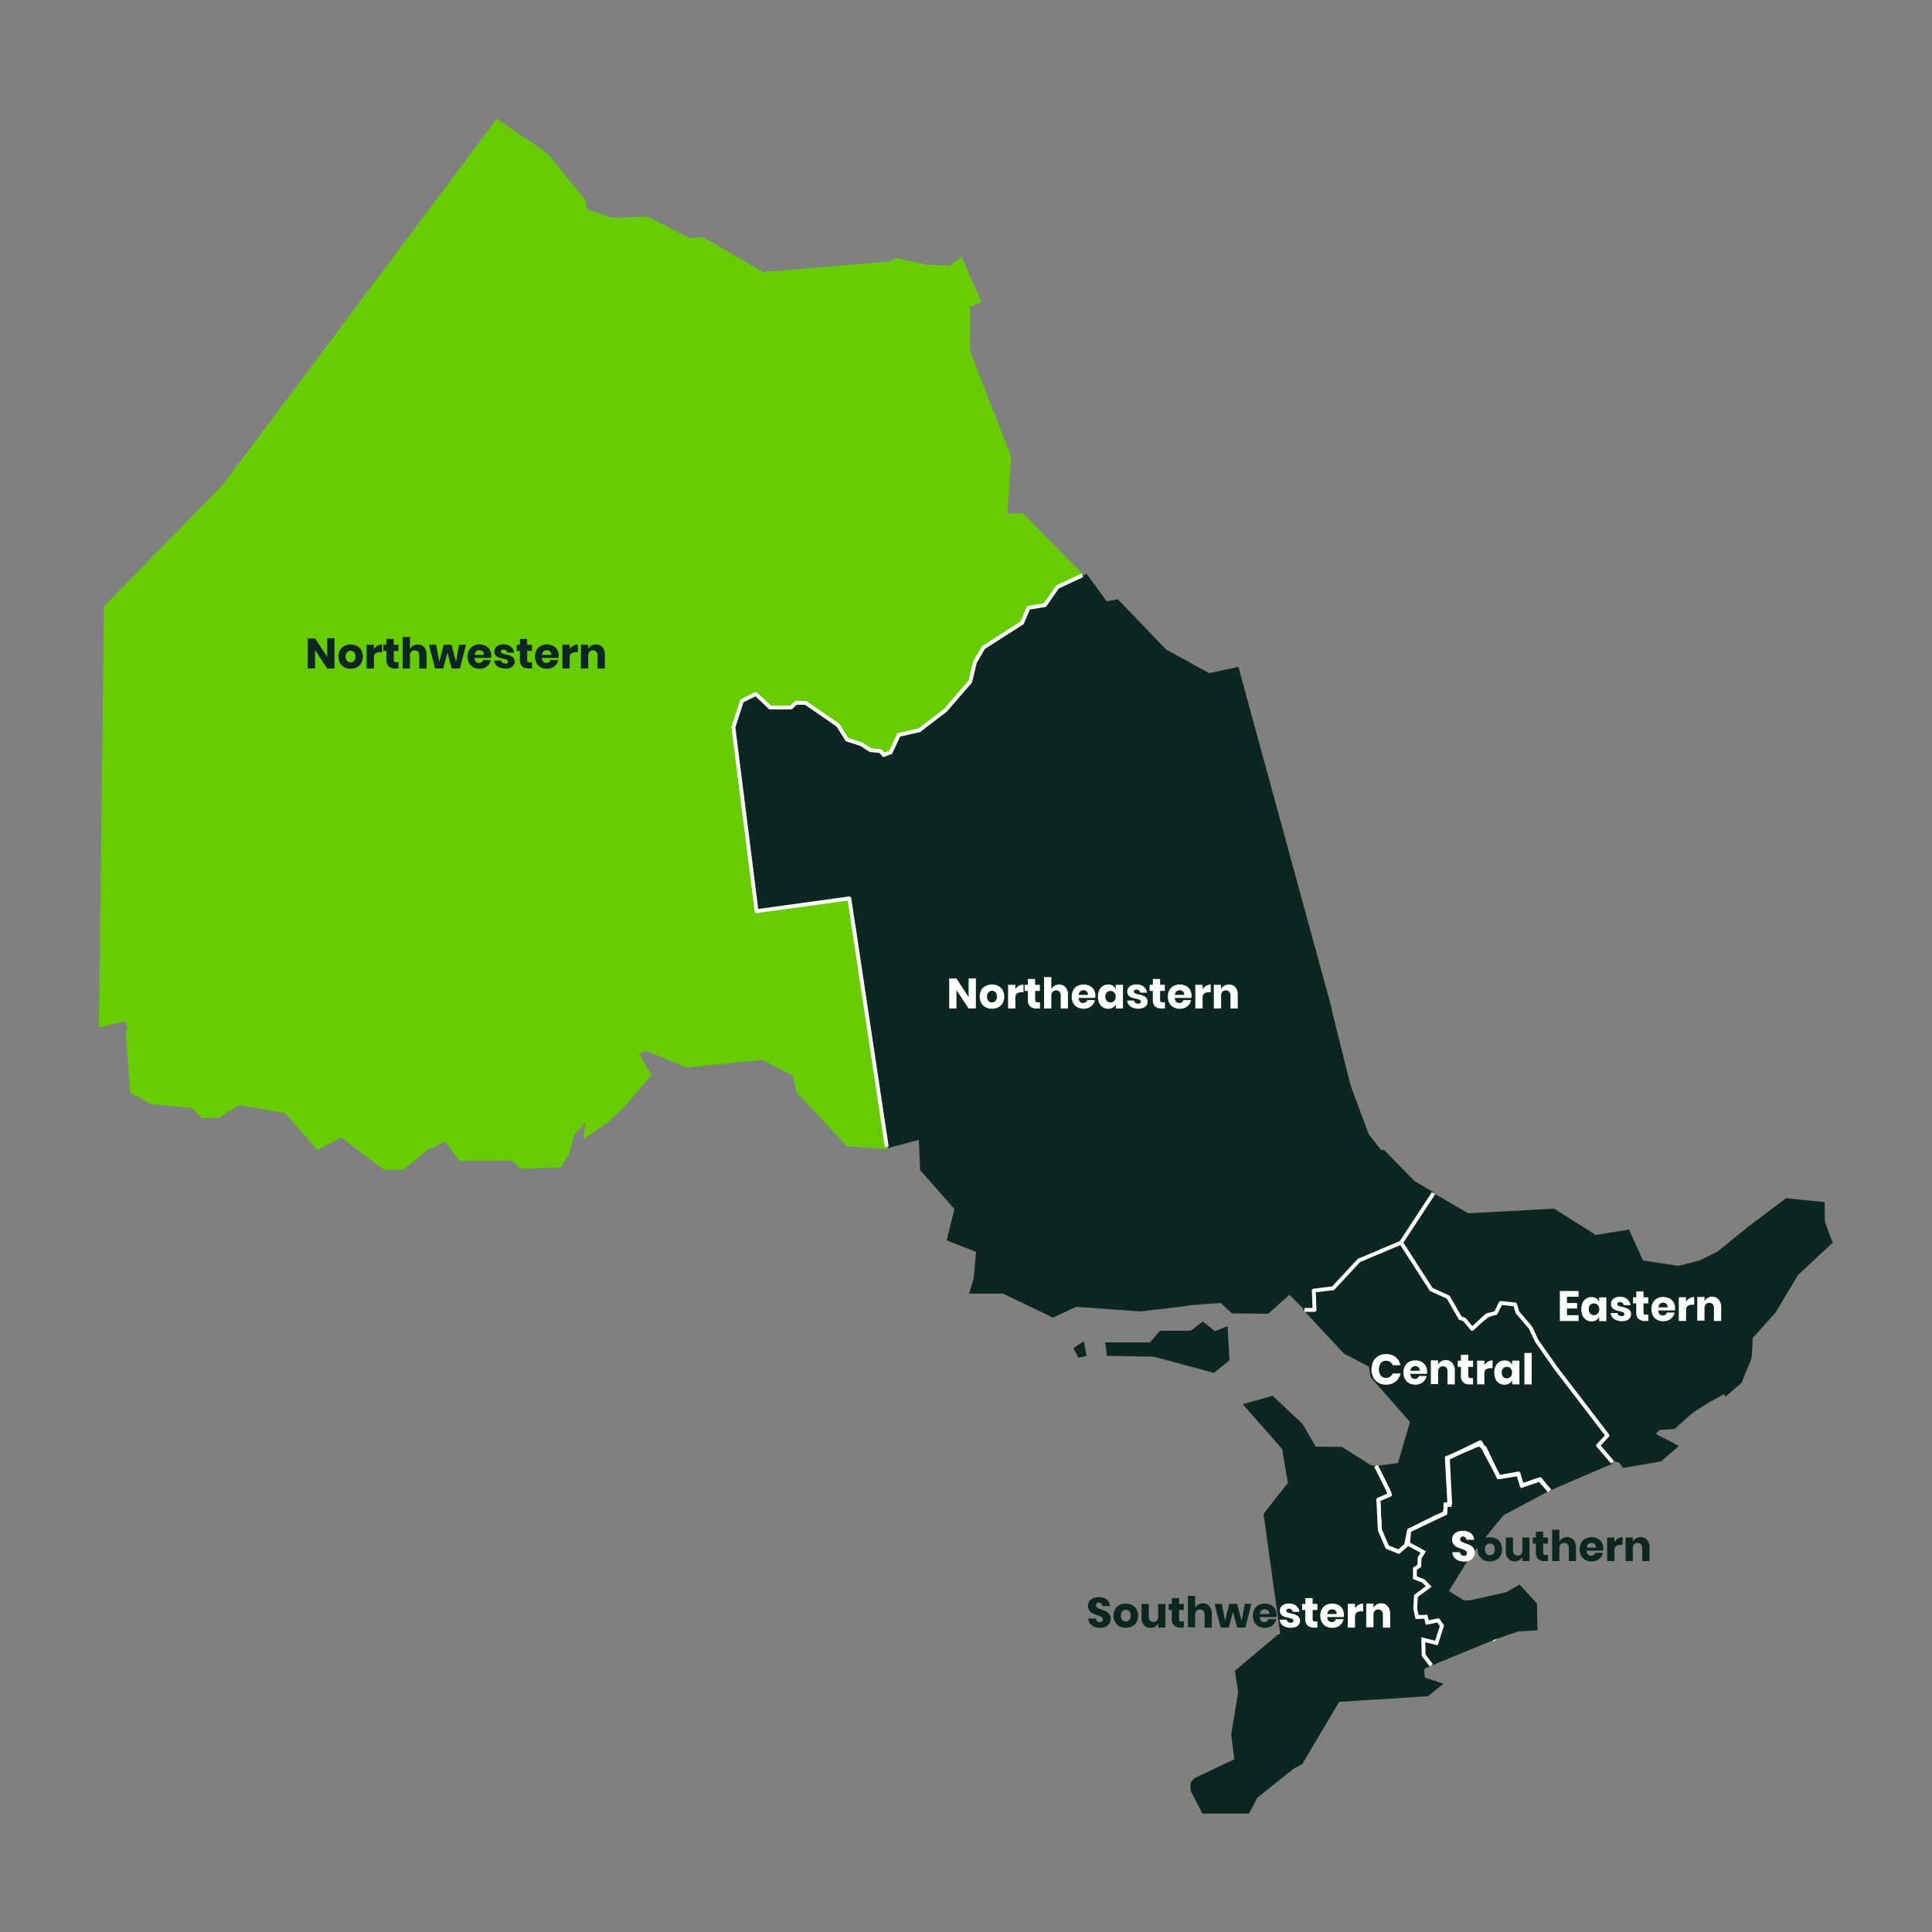 <svg id="map_Northwestern" xmlns="http://www.w3.org/2000/svg" viewBox="0 0 500 500"><rect x="0" y="0" width="500" height="500" fill="#808080" stroke="none"/><defs><style>.cls-1{fill:#0c2721;}.cls-2{fill:#6c0;}.cls-3,.cls-5{fill:none;stroke:#fff;}.cls-3{stroke-linejoin:round;}.cls-4{fill:#fff;}</style></defs><title>map_Northwestern</title><path class="cls-1" d="M371,308.8l-8.3,12.8,7.7,12.2,4.6,2.4,2.5,4.4,1.9,1.5,1.4,2,3.7-3.1,2.6-1.1,1-2,4-.3.7,2.2,3.3,4,6.1,9.6L416,371.5l-2.1,2.6,2.7,3.8,2.4.6,1.1,1.4,9.8-1.7,4.6-4-6-3.1,1-1,3.9-.3,4.7-4.2,4.1-2.6,4-2.2.3.7,4.2-3.6s2.5-6.1,2.6-6.4.3-5.2.3-5.2l5.9-6.6,5.8-9.7,9-8.4-2-5.3-.1-5.2-10-1-9.8,7.4-7.9,6.4-4.6,2.3-5.6,1.4-9.1-1.4-3.6-8-8.6,1.4-10.8-6.8L380,314Z"/><path class="cls-2" d="M32.5,266.7l1.2,16.1,5.2,2.9,10.8,1.1,2.6,2.6,4.3-.1,5.3-3.3,11.9,2.1,8.3,9.5,6.2-3.2,11,8.3h5.1l6.77-5.49.23.09,3.7-1.9,3.8,5,13.4-.1,2.6,2.2,10.3-.4,2.2-3.7,1.1-4.5,3-3.6-.5,4.5,6.3-4.3,4.5-4.3,6.8-8-3.2-5.4,1.6-.9,10.9,4.4,19.3-2,8.1,4.2.8,4.1,13,14,10.6.8-9.8-64.7-24.1,3.4-6-47.7,2.2-6.8,3.7-1.9,3.6,3.5,5.6-.1,1.1-1,2.6-.1,8.3,5.6,2.4,3.9,3.6,1.2,2.3,1.7,2.9.4.6.8,1.8-.6,2.3-4.6,5.1-1.2,6.8-5.3,6.4-7,1.2-4.7,2.3-4.3,5.6-3.5,4.6-3.2,1.8-3.5,4.1-.9,3.1-4.6,6.7-3.3-15.8-16.1-4,.1,1-14.7L251.1,91,251,79.5l3-1.4-5.2-11.7-2.9,2.3-6.1-.2-8.2-1.8-.9.9-33.2,2.8-15.5-9-3.5.2-11-5.6-8.9.4-6.7-2.3-.4-2.3-9.7-12-13.2-9.1-71,94.8L26.9,156.9l-1.3,109,7-1.6.4,2.2"/><path class="cls-1" d="M362.6,321.6l8.5-13-5-2.9-7.9-8.1h-.8l-3.2-4.1-4.7-12.7-4.9-19.6h.1l-24.2-88.6-7.6,1.6-11.1-6.1-12.5-13-2.9.5-5.2-7.1-7.3,3.4-3.3,4.7-4.1.7-1.7,3.9-10,6.4-2.3,3.8-1.2,5-6.4,7.4-6.7,5.2-5.3,1.2-2.1,4.5-1.8.7-.8-1-2.8-.2-2.3-1.5-3.7-1.2-2.3-3.7-8.6-6.2-2.4.3-1.3,1.2h-5.3l-3.7-3.5-3.6,1.8-2.2,7.1,6,47.3,24-3.3,1.2,7.1h.2l8.4,57.5,8-2.1.3,7.8,8.9,10.1-2,8.1,7.6,3-.6,6.8-1.2,4h8.8l12.9,6.2,6-2.8,16.8,1.2,12.4-1.5v-.1l8.2-.6,2.9,2.7,9.4.1,5.5-4.9,3.8,3.8,3.1.1v-4.9l4.8-.5-.1-.6,7-7Z"/><path class="cls-1" d="M337.1,338.8l10.7,11.5,6.5,3.4.4,2.7L364.9,368l-3.1,10.6-5.7.8,3.6,7.4-2.9,1.2.3,8.5,1.8,3.9,3.1,1.2,2-2.3.7-3.2,9-4.4.5-2.3,1,.1-.5-12.1,8.1-3.6,1.7,1.3,3.4,7.2,5.1-.8.8,3,4.6-1.6,2.6,2.9,16.3-7-3.4-4.7,2.1-2.6-18.4-24.7-1.5-3-3.3-4-.7-2.2-4,.3-1,1.9-6.2,4.2-2.1-2.5-1.3-1-2.5-4.3-4.6-2.5-7.8-12.1-1.1.4-9.6,4-7,7,.1.6-4.8.5V339Z"/><path class="cls-1" d="M317.7,343.2l-3.3,1.3-3.1-2.5-3.2,2.4h-7.9l-2.6,3H286l.5,3.5,12,.2,15.7,4.2,4-3.3Z"/><path class="cls-1" d="M280.5,347.1l-2.7,1.8,1.3,2.5,2.1-.5Z"/><path class="cls-3" d="M280.1,148.9l-6.4,3-3.3,4.7-4.2.7-1.7,3.9-10,6.4-2.2,3.8-1.2,5-6.4,7.4-6.8,5.2-5.3,1.2-2.1,4.5-1.8.7-.8-1-2.7-.3-2.3-1.5-3.7-1.2-2.3-3.7-8.4-5.8H206l-1.3,1.2h-5.4l-3.7-3.5-3.6,1.8-2.2,6.8,6,47.6,24-3.3,9.7,64.3"/><path class="cls-3" d="M337.6,339h2.6l-.2-5,5-.6,6.7-7.2,10.9-4.6,8.4-12.8"/><path class="cls-3" d="M362.6,321.6l7.8,12.1,4.4,2,3.1,5.4,1.1.4,2,2.4,3.8-3.5,2.3-.6,1.3-2.6,3.7.4.6,2,3.4,4,1.6,3.4,4.9,7L416,371.5l-2.4,2.6,3.7,4.3"/><path class="cls-3" d="M356.1,379.4l3.1,6.2.5,1.2-3,1.3.4,7.9,1.9,4.4,3,1.2,2.4-2.1.3-3.4,6.4-3.2,2.9-1.3.2-2.2,1.1-.2-.6-11.8,8.4-4.1,4.8,9,5.1-.8.8,3,4.6-1.6,2.6,2.9"/><path class="cls-1" d="M86.56,173H84.68l-3.15-4.77V173H79.65v-7.78h1.88L84.68,170v-4.82h1.88Z"/><path class="cls-1" d="M92.36,167.16a2.82,2.82,0,0,1,1.13,1.09,3.59,3.59,0,0,1,0,3.34,2.82,2.82,0,0,1-1.13,1.09,3.69,3.69,0,0,1-3.27,0A2.78,2.78,0,0,1,88,171.59a3.59,3.59,0,0,1,0-3.34,2.78,2.78,0,0,1,1.14-1.09A3.75,3.75,0,0,1,92.36,167.16Zm-2.54,1.64a1.55,1.55,0,0,0-.37,1.13,1.53,1.53,0,0,0,.37,1.12,1.25,1.25,0,0,0,1.81,0,1.56,1.56,0,0,0,.36-1.12,1.6,1.6,0,0,0-.36-1.13,1.25,1.25,0,0,0-1.81,0Z"/><path class="cls-1" d="M97.67,167.13a2.34,2.34,0,0,1,1.21-.33v2h-.54a1.84,1.84,0,0,0-1.16.32,1.29,1.29,0,0,0-.41,1.08V173H94.88v-6.14h1.88V168a2.61,2.61,0,0,1,.91-.87Z"/><path class="cls-1" d="M103.14,171.38V173h-.85a2.42,2.42,0,0,1-1.68-.53,2.27,2.27,0,0,1-.6-1.77v-2.25H99.2v-1.58h.8v-1.51h1.88v1.51h1.23v1.58H101.9v2.29a.67.67,0,0,0,.15.51.69.69,0,0,0,.5.14Z"/><path class="cls-1" d="M109.77,167.5a2.84,2.84,0,0,1,.62,1.94V173h-1.88v-3.34a1.36,1.36,0,0,0-.32-1,1.28,1.28,0,0,0-1.77,0,1.47,1.47,0,0,0-.34,1V173H104.2v-8.14h1.88V168a2,2,0,0,1,.79-.87,2.31,2.31,0,0,1,1.23-.32A2.12,2.12,0,0,1,109.77,167.5Z"/><path class="cls-1" d="M120.61,166.86,119,173h-2.1l-1.11-4.11L114.71,173h-2.1L111,166.86h1.88l.81,4.42,1.14-4.42h2l1.18,4.43.81-4.43Z"/><path class="cls-1" d="M127.07,170.27h-4.26a1.41,1.41,0,0,0,.35,1,1.15,1.15,0,0,0,.81.3,1.13,1.13,0,0,0,.69-.21,1,1,0,0,0,.36-.54h2a2.67,2.67,0,0,1-.53,1.16,2.88,2.88,0,0,1-1,.8,3.54,3.54,0,0,1-3-.09,2.72,2.72,0,0,1-1.09-1.09,3.79,3.79,0,0,1,0-3.35,2.72,2.72,0,0,1,1.09-1.09,3.62,3.62,0,0,1,3.21,0,2.64,2.64,0,0,1,1.07,1.05,3.16,3.16,0,0,1,.38,1.56,2.74,2.74,0,0,1-.08.5Zm-2.17-1.7a1.21,1.21,0,0,0-.83-.3,1.23,1.23,0,0,0-.86.31,1.27,1.27,0,0,0-.38.9h2.4a1.14,1.14,0,0,0-.33-.91Z"/><path class="cls-1" d="M132.2,167.37a2.53,2.53,0,0,1,.87,1.54h-1.76a1,1,0,0,0-.35-.59,1.06,1.06,0,0,0-.68-.21.75.75,0,0,0-.48.14.49.49,0,0,0-.17.39.46.46,0,0,0,.3.43,5,5,0,0,0,1,.29,9.6,9.6,0,0,1,1.16.34,2,2,0,0,1,.78.56,1.56,1.56,0,0,1,.33,1,1.63,1.63,0,0,1-.29.93,1.84,1.84,0,0,1-.82.64,3.82,3.82,0,0,1-3.28-.32,2.34,2.34,0,0,1-.91-1.57h1.82a.83.83,0,0,0,.33.6,1.24,1.24,0,0,0,.75.21.71.71,0,0,0,.48-.15.52.52,0,0,0,.17-.39.47.47,0,0,0-.3-.46,5.73,5.73,0,0,0-1-.29,8.86,8.86,0,0,1-1.12-.31,1.84,1.84,0,0,1-.76-.53,1.5,1.5,0,0,1-.32-1,1.63,1.63,0,0,1,.63-1.34,2.73,2.73,0,0,1,1.77-.51,2.82,2.82,0,0,1,1.85.6Z"/><path class="cls-1" d="M137.68,171.38V173h-.85a2.42,2.42,0,0,1-1.68-.53,2.27,2.27,0,0,1-.6-1.77v-2.25h-.83v-1.58h.83v-1.51h1.88v1.51h1.23v1.58h-1.23v2.29a.67.67,0,0,0,.15.51.69.69,0,0,0,.5.14Z"/><path class="cls-1" d="M144.52,170.27h-4.26a1.41,1.41,0,0,0,.35,1,1.15,1.15,0,0,0,.81.3,1.13,1.13,0,0,0,.69-.21,1,1,0,0,0,.36-.54h2a2.67,2.67,0,0,1-.53,1.16,2.88,2.88,0,0,1-1,.8,3.54,3.54,0,0,1-3-.09,2.72,2.72,0,0,1-1.09-1.09,3.79,3.79,0,0,1,0-3.35,2.72,2.72,0,0,1,1.09-1.09,3.62,3.62,0,0,1,3.21,0,2.64,2.64,0,0,1,1.07,1.05,3.16,3.16,0,0,1,.38,1.56,2.74,2.74,0,0,1-.08.5Zm-2.17-1.7a1.21,1.21,0,0,0-.83-.3,1.23,1.23,0,0,0-.86.31,1.27,1.27,0,0,0-.38.9h2.4a1.15,1.15,0,0,0-.34-.91Z"/><path class="cls-1" d="M148.34,167.13a2.31,2.31,0,0,1,1.2-.33v2H149a1.91,1.91,0,0,0-1.16.32,1.29,1.29,0,0,0-.41,1.08V173h-1.88v-6.14h1.88V168a2.61,2.61,0,0,1,.91-.87Z"/><path class="cls-1" d="M155.91,167.5a2.84,2.84,0,0,1,.62,1.94V173h-1.88v-3.34a1.36,1.36,0,0,0-.32-1,1.28,1.28,0,0,0-1.77,0,1.47,1.47,0,0,0-.34,1V173h-1.88v-6.14h1.88V168a2,2,0,0,1,.79-.87,2.31,2.31,0,0,1,1.23-.32,2.12,2.12,0,0,1,1.67.69Z"/><path class="cls-4" d="M252.56,261h-1.88l-3.15-4.77V261h-1.88v-7.78h1.88l3.15,4.82v-4.82h1.88Z"/><path class="cls-4" d="M258.36,255.16a2.82,2.82,0,0,1,1.13,1.09,3.59,3.59,0,0,1,0,3.34,2.82,2.82,0,0,1-1.13,1.09,3.69,3.69,0,0,1-3.27,0,2.78,2.78,0,0,1-1.14-1.09,3.59,3.59,0,0,1,0-3.34,2.78,2.78,0,0,1,1.14-1.09A3.75,3.75,0,0,1,258.36,255.16Zm-2.54,1.64a1.55,1.55,0,0,0-.37,1.13,1.53,1.53,0,0,0,.37,1.12,1.25,1.25,0,0,0,1.81,0,1.56,1.56,0,0,0,.36-1.12,1.6,1.6,0,0,0-.36-1.13,1.25,1.25,0,0,0-1.81,0Z"/><path class="cls-4" d="M263.67,255.13a2.34,2.34,0,0,1,1.21-.33v2h-.54a1.84,1.84,0,0,0-1.16.32,1.29,1.29,0,0,0-.41,1.08V261h-1.88v-6.14h1.88V256a2.67,2.67,0,0,1,.9-.87Z"/><path class="cls-4" d="M269.14,259.38V261h-.85a2.42,2.42,0,0,1-1.68-.53,2.27,2.27,0,0,1-.6-1.77v-2.25h-.83v-1.58H266v-1.51h1.88v1.51h1.23v1.58H267.9v2.29a.67.67,0,0,0,.15.51.69.69,0,0,0,.5.14Z"/><path class="cls-4" d="M275.77,255.5a2.84,2.84,0,0,1,.62,1.94V261h-1.88v-3.34a1.36,1.36,0,0,0-.32-1,1.28,1.28,0,0,0-1.77,0,1.47,1.47,0,0,0-.34,1V261H270.2v-8.14h1.88V256a2,2,0,0,1,.79-.87,2.31,2.31,0,0,1,1.23-.32,2.12,2.12,0,0,1,1.67.69Z"/><path class="cls-4" d="M283.41,258.27h-4.26a1.41,1.41,0,0,0,.35,1,1.15,1.15,0,0,0,.81.3,1.13,1.13,0,0,0,.69-.21,1,1,0,0,0,.36-.54h2a2.67,2.67,0,0,1-.53,1.16,2.88,2.88,0,0,1-1,.8,3.54,3.54,0,0,1-3-.09,2.72,2.72,0,0,1-1.09-1.09,3.79,3.79,0,0,1,0-3.35,2.72,2.72,0,0,1,1.09-1.09,3.62,3.62,0,0,1,3.21,0,2.64,2.64,0,0,1,1.07,1,3.16,3.16,0,0,1,.38,1.56,2.74,2.74,0,0,1-.08.5Zm-2.17-1.7a1.21,1.21,0,0,0-.83-.3,1.23,1.23,0,0,0-.86.31,1.27,1.27,0,0,0-.38.9h2.4a1.14,1.14,0,0,0-.33-.91Z"/><path class="cls-4" d="M288,255.1a2,2,0,0,1,.75.87v-1.11h1.87V261h-1.87v-1.11a2,2,0,0,1-.75.87,2.22,2.22,0,0,1-1.21.32,2.44,2.44,0,0,1-1.36-.38,2.64,2.64,0,0,1-.95-1.09,4.24,4.24,0,0,1,0-3.35,2.64,2.64,0,0,1,.95-1.09,2.44,2.44,0,0,1,1.36-.38A2.26,2.26,0,0,1,288,255.1Zm-1.58,1.73a1.83,1.83,0,0,0,0,2.2,1.38,1.38,0,0,0,1.95,0,1.77,1.77,0,0,0,0-2.18,1.39,1.39,0,0,0-1.95,0Z"/><path class="cls-4" d="M296,255.37a2.53,2.53,0,0,1,.87,1.54h-1.76a1,1,0,0,0-.35-.59,1.06,1.06,0,0,0-.68-.21.75.75,0,0,0-.48.14.49.49,0,0,0-.17.39.46.46,0,0,0,.3.43,5,5,0,0,0,1,.29,9.6,9.6,0,0,1,1.16.34,2,2,0,0,1,.78.56,1.56,1.56,0,0,1,.33,1,1.63,1.63,0,0,1-.29.93,1.87,1.87,0,0,1-.83.64,3.82,3.82,0,0,1-3.28-.32,2.34,2.34,0,0,1-.91-1.57h1.82a.83.83,0,0,0,.33.6,1.24,1.24,0,0,0,.75.21.71.71,0,0,0,.48-.15.52.52,0,0,0,.17-.39.47.47,0,0,0-.3-.46,5.73,5.73,0,0,0-1-.29,8.86,8.86,0,0,1-1.12-.31,1.84,1.84,0,0,1-.76-.53,1.5,1.5,0,0,1-.32-1,1.63,1.63,0,0,1,.63-1.34,2.73,2.73,0,0,1,1.77-.51,2.79,2.79,0,0,1,1.86.6Z"/><path class="cls-4" d="M301.48,259.38V261h-.85a2.42,2.42,0,0,1-1.68-.53,2.27,2.27,0,0,1-.6-1.77v-2.25h-.83v-1.58h.83v-1.51h1.88v1.51h1.23v1.58h-1.23v2.29a.67.67,0,0,0,.15.51.69.69,0,0,0,.5.14Z"/><path class="cls-4" d="M308.31,258.27h-4.26a1.41,1.41,0,0,0,.35,1,1.15,1.15,0,0,0,.81.3,1.13,1.13,0,0,0,.69-.21,1,1,0,0,0,.36-.54h2a2.67,2.67,0,0,1-.53,1.16,2.88,2.88,0,0,1-1,.8,3.54,3.54,0,0,1-3-.09,2.72,2.72,0,0,1-1.09-1.09,3.46,3.46,0,0,1-.4-1.67,3.4,3.4,0,0,1,.39-1.68,2.72,2.72,0,0,1,1.09-1.09,3.62,3.62,0,0,1,3.21,0,2.64,2.64,0,0,1,1.07,1,3.16,3.16,0,0,1,.38,1.56,2.74,2.74,0,0,1-.07.5Zm-2.17-1.7a1.21,1.21,0,0,0-.83-.3,1.23,1.23,0,0,0-.86.31,1.27,1.27,0,0,0-.38.9h2.4a1.14,1.14,0,0,0-.33-.91Z"/><path class="cls-4" d="M312.14,255.13a2.31,2.31,0,0,1,1.2-.33v2h-.54a1.91,1.91,0,0,0-1.16.32,1.29,1.29,0,0,0-.41,1.08V261h-1.88v-6.14h1.88V256a2.61,2.61,0,0,1,.91-.87Z"/><path class="cls-4" d="M319.71,255.5a2.84,2.84,0,0,1,.62,1.94V261h-1.88v-3.34a1.36,1.36,0,0,0-.32-1,1.28,1.28,0,0,0-1.77,0,1.52,1.52,0,0,0-.34,1V261h-1.88v-6.14H316V256a2,2,0,0,1,.79-.87,2.31,2.31,0,0,1,1.23-.32,2.12,2.12,0,0,1,1.69.69Z"/><path class="cls-4" d="M405.53,335.59v1.63h2.63v1.42h-2.63v1.73h3v1.51h-4.84V334.1h4.84v1.5Z"/><path class="cls-4" d="M413.1,336a2,2,0,0,1,.75.87v-1.11h1.87v6.14h-1.87v-1.11a1.92,1.92,0,0,1-.75.87,2.22,2.22,0,0,1-1.21.32,2.44,2.44,0,0,1-1.36-.38,2.64,2.64,0,0,1-.95-1.09,4.24,4.24,0,0,1,0-3.35,2.64,2.64,0,0,1,.95-1.09,2.44,2.44,0,0,1,1.36-.38,2.26,2.26,0,0,1,1.21.31Zm-1.58,1.73a1.83,1.83,0,0,0,0,2.2,1.38,1.38,0,0,0,2,0,1.77,1.77,0,0,0,0-2.18,1.46,1.46,0,0,0-2-.05Z"/><path class="cls-4" d="M421.11,336.24a2.54,2.54,0,0,1,.88,1.54h-1.76a1,1,0,0,0-.35-.59,1.06,1.06,0,0,0-.68-.21.75.75,0,0,0-.48.14.49.49,0,0,0-.17.39.46.46,0,0,0,.3.43,5,5,0,0,0,1,.29,9.6,9.6,0,0,1,1.16.34,2,2,0,0,1,.78.56,1.56,1.56,0,0,1,.33,1,1.63,1.63,0,0,1-.29.93,1.84,1.84,0,0,1-.82.64,3.82,3.82,0,0,1-3.28-.32,2.34,2.34,0,0,1-.91-1.57h1.81a.81.81,0,0,0,.34.6,1.24,1.24,0,0,0,.75.21.71.71,0,0,0,.48-.15.52.52,0,0,0,.17-.39.47.47,0,0,0-.3-.46,5,5,0,0,0-1-.29A8.86,8.86,0,0,1,418,339a1.84,1.84,0,0,1-.76-.53,1.5,1.5,0,0,1-.32-1,1.63,1.63,0,0,1,.63-1.34,2.73,2.73,0,0,1,1.77-.51,2.85,2.85,0,0,1,1.84.6Z"/><path class="cls-4" d="M426.59,340.25v1.62h-.85a2.42,2.42,0,0,1-1.68-.53,2.27,2.27,0,0,1-.6-1.77v-2.25h-.83v-1.58h.83v-1.51h1.88v1.51h1.23v1.58h-1.23v2.29a.67.67,0,0,0,.15.51.69.69,0,0,0,.5.14Z"/><path class="cls-4" d="M433.43,339.14h-4.26a1.41,1.41,0,0,0,.35,1,1.15,1.15,0,0,0,.81.3,1.13,1.13,0,0,0,.69-.21,1,1,0,0,0,.36-.54h2a2.67,2.67,0,0,1-.53,1.16,2.88,2.88,0,0,1-1,.8,3.54,3.54,0,0,1-3-.09,2.72,2.72,0,0,1-1.09-1.09,3.79,3.79,0,0,1,0-3.35,2.72,2.72,0,0,1,1.09-1.09,3.62,3.62,0,0,1,3.21,0,2.64,2.64,0,0,1,1.07,1.05,3.16,3.16,0,0,1,.38,1.56,2.74,2.74,0,0,1-.08.5Zm-2.17-1.7a1.21,1.21,0,0,0-.83-.3,1.23,1.23,0,0,0-.86.31,1.27,1.27,0,0,0-.38.9h2.4a1.15,1.15,0,0,0-.34-.91Z"/><path class="cls-4" d="M437.25,336a2.34,2.34,0,0,1,1.21-.33v2h-.54a1.91,1.91,0,0,0-1.16.32,1.29,1.29,0,0,0-.41,1.08v2.79h-1.88v-6.14h1.88v1.15a2.67,2.67,0,0,1,.9-.87Z"/><path class="cls-4" d="M444.82,336.37a2.84,2.84,0,0,1,.62,1.94v3.56h-1.88v-3.34a1.36,1.36,0,0,0-.32-1,1.28,1.28,0,0,0-1.77,0,1.47,1.47,0,0,0-.34,1v3.26h-1.88v-6.14h1.88v1.12a2,2,0,0,1,.79-.87,2.31,2.31,0,0,1,1.23-.32,2.11,2.11,0,0,1,1.67.78Z"/><path class="cls-4" d="M361.18,351.21a3.56,3.56,0,0,1,1.26,2.11h-2a1.83,1.83,0,0,0-.68-.85,1.89,1.89,0,0,0-1.08-.31,1.63,1.63,0,0,0-1.33.61,2.85,2.85,0,0,0,0,3.23,1.67,1.67,0,0,0,1.33.6,1.89,1.89,0,0,0,1.08-.31,1.86,1.86,0,0,0,.68-.84h2a3.56,3.56,0,0,1-1.26,2.11,3.82,3.82,0,0,1-2.46.79,3.89,3.89,0,0,1-2-.5,3.42,3.42,0,0,1-1.32-1.4,4.77,4.77,0,0,1,0-4.11,3.42,3.42,0,0,1,1.32-1.4,3.89,3.89,0,0,1,2-.5A3.84,3.84,0,0,1,361.18,351.21Z"/><path class="cls-4" d="M369.27,355.55H365a1.41,1.41,0,0,0,.35,1,1.15,1.15,0,0,0,.81.3,1.13,1.13,0,0,0,.69-.21,1,1,0,0,0,.36-.54h2a2.67,2.67,0,0,1-.53,1.16,2.88,2.88,0,0,1-1,.8,3.54,3.54,0,0,1-3-.09,2.72,2.72,0,0,1-1.09-1.09,3.79,3.79,0,0,1,0-3.35,2.72,2.72,0,0,1,1.09-1.09,3.62,3.62,0,0,1,3.21,0,2.64,2.64,0,0,1,1.07,1.05,3.16,3.16,0,0,1,.38,1.56,2.74,2.74,0,0,1-.07.5Zm-2.17-1.7a1.21,1.21,0,0,0-.83-.3,1.23,1.23,0,0,0-.86.31,1.27,1.27,0,0,0-.38.9h2.4a1.14,1.14,0,0,0-.33-.91Z"/><path class="cls-4" d="M375.88,352.78a2.84,2.84,0,0,1,.62,1.94v3.56h-1.88v-3.34a1.36,1.36,0,0,0-.32-1,1.28,1.28,0,0,0-1.77,0,1.47,1.47,0,0,0-.34,1v3.26H370.3v-6.14h1.88v1.12a2,2,0,0,1,.79-.87,2.31,2.31,0,0,1,1.23-.32,2.13,2.13,0,0,1,1.68.78Z"/><path class="cls-4" d="M381.22,356.66v1.62h-.85a2.42,2.42,0,0,1-1.68-.53,2.27,2.27,0,0,1-.6-1.77v-2.25h-.83v-1.58h.83v-1.51H380v1.51h1.23v1.58H380V356a.67.67,0,0,0,.15.51.69.69,0,0,0,.5.14Z"/><path class="cls-4" d="M385.06,352.41a2.34,2.34,0,0,1,1.21-.33v2h-.54a1.84,1.84,0,0,0-1.16.32,1.29,1.29,0,0,0-.41,1.08v2.79h-1.88v-6.14h1.88v1.15a2.67,2.67,0,0,1,.9-.87Z"/><path class="cls-4" d="M390.6,352.38a2,2,0,0,1,.75.87v-1.11h1.87v6.14h-1.87v-1.11a1.92,1.92,0,0,1-.75.87,2.22,2.22,0,0,1-1.21.32A2.52,2.52,0,0,1,388,358a2.64,2.64,0,0,1-.95-1.09,4.24,4.24,0,0,1,0-3.35,2.64,2.64,0,0,1,.95-1.09,2.44,2.44,0,0,1,1.36-.38,2.17,2.17,0,0,1,1.24.29Zm-1.6,1.73a1.83,1.83,0,0,0,0,2.2,1.38,1.38,0,0,0,1.95,0,1.77,1.77,0,0,0,0-2.18,1.41,1.41,0,0,0-1.95,0Z"/><path class="cls-4" d="M396.4,350.14v8.14h-1.88v-8.14Z"/><path class="cls-3" d="M356.1,379.4l3.1,6.2.5,1.2-3,1.3.4,7.9,1.9,4.4,3,1.2,2.4-2.1.3-3.4,6.4-3.2,2.9-1.3.2-2.2,1.1-.2-.6-11.8,8.4-4.1,4.8,9,5.1-.8.8,3,4.6-1.6,2.6,2.9"/><path class="cls-3" d="M331.3,422.6l.2,2.2,3.5.8,3-3.2,3.3.5,4.3,1,7-5.8,2.4-.1-3.1-4.1-.1-5.7,3.3.6,1.1-2.2,5,1.9,2.3,3.8,3.2.8-.4,3.3.5,2.2,2.3.1.3,1.3,2.8-.6,1,1.4,5.6-.3L385,422l2,2.5"/><path class="cls-1" d="M368.7,431.9l1.74-.87-2-2.64-.1-3.78,3.4.66,1.44-4.47-1-1.4-2.8.58-.3-1.28-2.3-.1-.42-1.83.09-3.68,2.65-2.46-.57-1.42-2.36-.66.09-2.74,1-.56.1-2.08,1.51-1.61L364,399.3l-1.7,2.1-3.3-1-1.88-3.94-.42-8.36,2.69-1-3.29-7.71-1.34-.22-7.46-4.72-6.8-.06-3.4-5.89-7.74-7.27-7.75,2.17L331.81,375l1.49,8.78-6.3,8,4.29,30.77L319.6,432.4l.83,5.59-1.8,10.92.81,6.38L309.1,460.2l-1,1.16v2l3.09,6,12.05,0,2.18-4.12,9.38-7.51,2.22-1.17,9.55-16.12,23-1.46,4-3.23-4.82-1.6-.19-2.27"/><path class="cls-1" d="M401,385.8l-2.61-2.94-4.62,1.61-.85-3.12-5.1.85-3.5-7.46-1.22-1.42-8.6,4,.76,11.89-1.23.38,0,2-9.3,4.5-.7,3.2,4.93,2.26-1.51,1.61-.1,2.08-1,.56-.09,2.74,2.36.66.57,1.42-2.65,2.46-.09,3.68.42,1.83,2.3.1.3,1.28,2.8-.58,1,1.4-1.44,4.47-3.4-.66.1,3.78,2,2.64,15.86-6.53,6.43-2.25,5.07-.35-.12-6.88-4.5-4.93-3.49,2-9.43,2.09h-1.51L375,411.76,377.9,407l2.46-3.92,6.8-8.6,2-2.36Z"/><path class="cls-4" d="M381.35,403a2.15,2.15,0,0,1-.92.82,3.28,3.28,0,0,1-1.48.31,3.48,3.48,0,0,1-2.16-.64,2.31,2.31,0,0,1-.92-1.78h2a1,1,0,0,0,.31.69,1,1,0,0,0,.69.25.8.8,0,0,0,.57-.2.76.76,0,0,0,0-1,1.55,1.55,0,0,0-.48-.32c-.19-.08-.46-.19-.79-.3a10.41,10.41,0,0,1-1.2-.49,2.34,2.34,0,0,1-.8-.7,2.12,2.12,0,0,1,1-3.19,3.45,3.45,0,0,1,1.42-.27,3.16,3.16,0,0,1,2.06.62,2.37,2.37,0,0,1,.86,1.69h-2a1,1,0,0,0-.28-.61.81.81,0,0,0-.61-.23.79.79,0,0,0-.53.18.67.67,0,0,0-.2.52.69.69,0,0,0,.18.47,1.44,1.44,0,0,0,.46.31l.79.31a8.67,8.67,0,0,1,1.22.5,2.33,2.33,0,0,1,.81.72,2,2,0,0,1,.34,1.23,2.19,2.19,0,0,1-.34,1.11Z"/><path class="cls-1" d="M387.21,398.2a2.82,2.82,0,0,1,1.13,1.09,3.59,3.59,0,0,1,0,3.34,2.82,2.82,0,0,1-1.13,1.09,3.69,3.69,0,0,1-3.27,0,2.78,2.78,0,0,1-1.14-1.09,3.59,3.59,0,0,1,0-3.34,2.78,2.78,0,0,1,1.14-1.09A3.75,3.75,0,0,1,387.21,398.2Zm-2.54,1.64a1.55,1.55,0,0,0-.37,1.13,1.53,1.53,0,0,0,.37,1.12,1.25,1.25,0,0,0,1.81,0,1.56,1.56,0,0,0,.36-1.12,1.6,1.6,0,0,0-.36-1.13,1.25,1.25,0,0,0-1.81,0Z"/><path class="cls-1" d="M395.84,397.9V404H394v-1.11a2,2,0,0,1-.79.86,2.24,2.24,0,0,1-1.21.32,2.14,2.14,0,0,1-1.68-.7,2.84,2.84,0,0,1-.62-1.94V397.9h1.87v3.33a1.36,1.36,0,0,0,.32,1,1.29,1.29,0,0,0,1.78,0,1.46,1.46,0,0,0,.33-1V397.9Z"/><path class="cls-1" d="M400.62,402.42V404h-.85a2.42,2.42,0,0,1-1.68-.53,2.27,2.27,0,0,1-.6-1.77v-2.25h-.82V397.9h.82v-1.51h1.88v1.51h1.23v1.58h-1.23v2.29a.67.67,0,0,0,.15.51.69.69,0,0,0,.5.14Z"/><path class="cls-1" d="M407.24,398.54a2.84,2.84,0,0,1,.62,1.94V404H406v-3.34a1.36,1.36,0,0,0-.32-1,1.28,1.28,0,0,0-1.77,0,1.52,1.52,0,0,0-.34,1V404h-1.88v-8.1h1.88V399a2,2,0,0,1,.79-.87,2.31,2.31,0,0,1,1.23-.32,2.12,2.12,0,0,1,1.65.73Z"/><path class="cls-1" d="M414.88,401.31h-4.26a1.41,1.41,0,0,0,.35,1,1.15,1.15,0,0,0,.81.3,1.13,1.13,0,0,0,.69-.21,1,1,0,0,0,.36-.54h2a2.67,2.67,0,0,1-.53,1.16,2.88,2.88,0,0,1-1,.8,3.54,3.54,0,0,1-3-.09,2.72,2.72,0,0,1-1.09-1.09,3.46,3.46,0,0,1-.4-1.67,3.4,3.4,0,0,1,.39-1.68,2.72,2.72,0,0,1,1.09-1.09,3.62,3.62,0,0,1,3.21,0,2.64,2.64,0,0,1,1.07,1.05,3.16,3.16,0,0,1,.38,1.56,2.74,2.74,0,0,1-.07.5Zm-2.17-1.7a1.21,1.21,0,0,0-.83-.3,1.23,1.23,0,0,0-.86.31,1.27,1.27,0,0,0-.38.9H413A1.13,1.13,0,0,0,412.71,399.61Z"/><path class="cls-1" d="M418.71,398.16a2.34,2.34,0,0,1,1.21-.33v2h-.54a1.84,1.84,0,0,0-1.16.32,1.29,1.29,0,0,0-.41,1.08V404h-1.88v-6.1h1.88v1.15a2.64,2.64,0,0,1,.9-.89Z"/><path class="cls-1" d="M426.27,398.54a2.84,2.84,0,0,1,.62,1.94V404H425v-3.34a1.36,1.36,0,0,0-.32-1,1.28,1.28,0,0,0-1.77,0,1.52,1.52,0,0,0-.34,1V404H420.7v-6.1h1.88V399a2,2,0,0,1,.79-.87,2.31,2.31,0,0,1,1.23-.32,2.13,2.13,0,0,1,1.67.73Z"/><path class="cls-1" d="M287.12,420.16a2.15,2.15,0,0,1-.92.82,3.28,3.28,0,0,1-1.48.31,3.48,3.48,0,0,1-2.16-.64,2.31,2.31,0,0,1-.92-1.78h2a1,1,0,0,0,.31.69,1,1,0,0,0,.69.25.8.8,0,0,0,.57-.2.76.76,0,0,0,0-1,1.55,1.55,0,0,0-.48-.32c-.19-.08-.46-.19-.79-.3a10.41,10.41,0,0,1-1.2-.49,2.34,2.34,0,0,1-.8-.7,2.12,2.12,0,0,1,1-3.19,3.45,3.45,0,0,1,1.42-.27,3.16,3.16,0,0,1,2.06.62,2.37,2.37,0,0,1,.86,1.69h-2A1,1,0,0,0,285,415a.81.81,0,0,0-.61-.23.79.79,0,0,0-.53.18.67.67,0,0,0-.2.52.69.69,0,0,0,.18.47,1.44,1.44,0,0,0,.46.31l.79.31a8.67,8.67,0,0,1,1.22.5,2.33,2.33,0,0,1,.81.72,2,2,0,0,1,.34,1.23,2.12,2.12,0,0,1-.34,1.15Z"/><path class="cls-1" d="M293,415.38a2.82,2.82,0,0,1,1.13,1.09,3.59,3.59,0,0,1,0,3.34A2.82,2.82,0,0,1,293,420.9a3.69,3.69,0,0,1-3.27,0,2.78,2.78,0,0,1-1.14-1.09,3.59,3.59,0,0,1,0-3.34,2.78,2.78,0,0,1,1.14-1.09A3.75,3.75,0,0,1,293,415.38ZM290.45,417a1.55,1.55,0,0,0-.37,1.13,1.53,1.53,0,0,0,.37,1.12,1.25,1.25,0,0,0,1.81,0,1.56,1.56,0,0,0,.36-1.12,1.6,1.6,0,0,0-.36-1.13,1.25,1.25,0,0,0-1.81,0Z"/><path class="cls-1" d="M301.62,415.08v6.14h-1.89v-1.11a2,2,0,0,1-.79.86,2.24,2.24,0,0,1-1.21.32,2.14,2.14,0,0,1-1.68-.7,2.84,2.84,0,0,1-.62-1.94v-3.56h1.87v3.33a1.36,1.36,0,0,0,.32,1,1.29,1.29,0,0,0,1.78,0,1.46,1.46,0,0,0,.33-1v-3.26Z"/><path class="cls-1" d="M306.39,419.6v1.62h-.85a2.42,2.42,0,0,1-1.68-.53,2.27,2.27,0,0,1-.6-1.77v-2.25h-.82v-1.58h.82v-1.51h1.88v1.51h1.23v1.58h-1.23V419a.67.67,0,0,0,.15.51.69.69,0,0,0,.5.14Z"/><path class="cls-1" d="M313,415.72a2.84,2.84,0,0,1,.62,1.94v3.56h-1.88v-3.34a1.36,1.36,0,0,0-.32-1,1.28,1.28,0,0,0-1.77,0,1.52,1.52,0,0,0-.34,1v3.26h-1.88V413h1.88v3.12a2,2,0,0,1,.79-.87,2.31,2.31,0,0,1,1.23-.32,2.11,2.11,0,0,1,1.67.78Z"/><path class="cls-1" d="M323.86,415.08l-1.57,6.14h-2.1l-1.11-4.11L318,421.22h-2.1l-1.57-6.14h1.88l.81,4.42,1.14-4.42h2l1.18,4.43.81-4.43Z"/><path class="cls-1" d="M330.31,418.49h-4.26a1.41,1.41,0,0,0,.35,1,1.15,1.15,0,0,0,.81.3,1.13,1.13,0,0,0,.69-.21,1,1,0,0,0,.36-.54h2a2.67,2.67,0,0,1-.53,1.16,2.88,2.88,0,0,1-1,.8,3.54,3.54,0,0,1-3-.09,2.72,2.72,0,0,1-1.09-1.09,3.79,3.79,0,0,1,0-3.35,2.72,2.72,0,0,1,1.09-1.09,3.62,3.62,0,0,1,3.21,0,2.64,2.64,0,0,1,1.07,1.05,3.16,3.16,0,0,1,.38,1.56,2.74,2.74,0,0,1-.08.5Zm-2.17-1.7a1.21,1.21,0,0,0-.83-.3,1.23,1.23,0,0,0-.86.31,1.27,1.27,0,0,0-.38.9h2.4a1.14,1.14,0,0,0-.33-.91Z"/><path class="cls-4" d="M335.45,415.59a2.53,2.53,0,0,1,.87,1.54h-1.76a1,1,0,0,0-.35-.59,1.06,1.06,0,0,0-.68-.21.75.75,0,0,0-.48.14.49.49,0,0,0-.17.39.46.46,0,0,0,.3.43,5,5,0,0,0,1,.29,9.6,9.6,0,0,1,1.16.34,2,2,0,0,1,.78.56,1.56,1.56,0,0,1,.33,1,1.63,1.63,0,0,1-.29.93,1.87,1.87,0,0,1-.83.64,3.82,3.82,0,0,1-3.28-.32,2.34,2.34,0,0,1-.91-1.57H333a.83.83,0,0,0,.33.6,1.24,1.24,0,0,0,.75.21.71.71,0,0,0,.48-.15.52.52,0,0,0,.17-.39.47.47,0,0,0-.3-.46,5.73,5.73,0,0,0-1-.29,8.86,8.86,0,0,1-1.12-.31,1.84,1.84,0,0,1-.76-.53,1.5,1.5,0,0,1-.32-1,1.63,1.63,0,0,1,.63-1.34,2.73,2.73,0,0,1,1.77-.51,2.79,2.79,0,0,1,1.86.6Z"/><path class="cls-4" d="M340.93,419.6v1.62h-.85a2.42,2.42,0,0,1-1.68-.53,2.27,2.27,0,0,1-.6-1.77v-2.25H337v-1.58h.83v-1.51h1.88v1.51h1.23v1.58h-1.23V419a.67.67,0,0,0,.15.51.69.69,0,0,0,.5.14Z"/><path class="cls-4" d="M347.76,418.49H343.5a1.41,1.41,0,0,0,.35,1,1.15,1.15,0,0,0,.81.3,1.13,1.13,0,0,0,.69-.21,1,1,0,0,0,.36-.54h2a2.67,2.67,0,0,1-.53,1.16,2.88,2.88,0,0,1-1,.8,3.54,3.54,0,0,1-3-.09,2.72,2.72,0,0,1-1.09-1.09,3.46,3.46,0,0,1-.4-1.67,3.4,3.4,0,0,1,.39-1.68,2.72,2.72,0,0,1,1.09-1.09,3.62,3.62,0,0,1,3.21,0,2.64,2.64,0,0,1,1.07,1.05,3.16,3.16,0,0,1,.38,1.56,2.74,2.74,0,0,1-.07.5Zm-2.17-1.7a1.21,1.21,0,0,0-.83-.3,1.23,1.23,0,0,0-.86.31,1.27,1.27,0,0,0-.38.9h2.4a1.14,1.14,0,0,0-.33-.91Z"/><path class="cls-4" d="M351.58,415.35a2.34,2.34,0,0,1,1.21-.33v2h-.54a1.84,1.84,0,0,0-1.16.32,1.29,1.29,0,0,0-.41,1.08v2.79H348.8v-6.14h1.88v1.15a2.67,2.67,0,0,1,.9-.87Z"/><path class="cls-4" d="M359.15,415.72a2.84,2.84,0,0,1,.62,1.94v3.56h-1.88v-3.34a1.36,1.36,0,0,0-.32-1,1.28,1.28,0,0,0-1.77,0,1.52,1.52,0,0,0-.34,1v3.26h-1.88V415h1.88v1.12a2,2,0,0,1,.79-.87,2.31,2.31,0,0,1,1.23-.32,2.11,2.11,0,0,1,1.67.78Z"/><path class="cls-3" d="M356.1,379.4l3.1,6.2.5,1.2-3,1.3.4,7.9,1.9,4.4,3,1.2,2.4-2.1.3-3.4,6.4-3.2,2.9-1.3.2-2.2,1.1-.2-.6-11.8,8.4-4.1,4.8,9,5.1-.8.8,3,4.6-1.6,2.6,2.9"/><path class="cls-5" d="M370.44,431l-2-2.64-.1-4,3.4.85,1.44-4.47-1-1.4-2.8.58-.38-1.51-2.26.09-.48-2.17.19-3.3,3.31-2.46-1.42-1.42-2.17-.85V406l1.13-.75.1-2.08.94-1.51L364,399.3l.66-3.21,9.35-4.44.09-2.27,1,.1-.66-12.18,8.3-3.5,1.52.94,3.58,7.56,5-.95,1.13,3.12,4.63-1.61L401,385.8"/></svg>